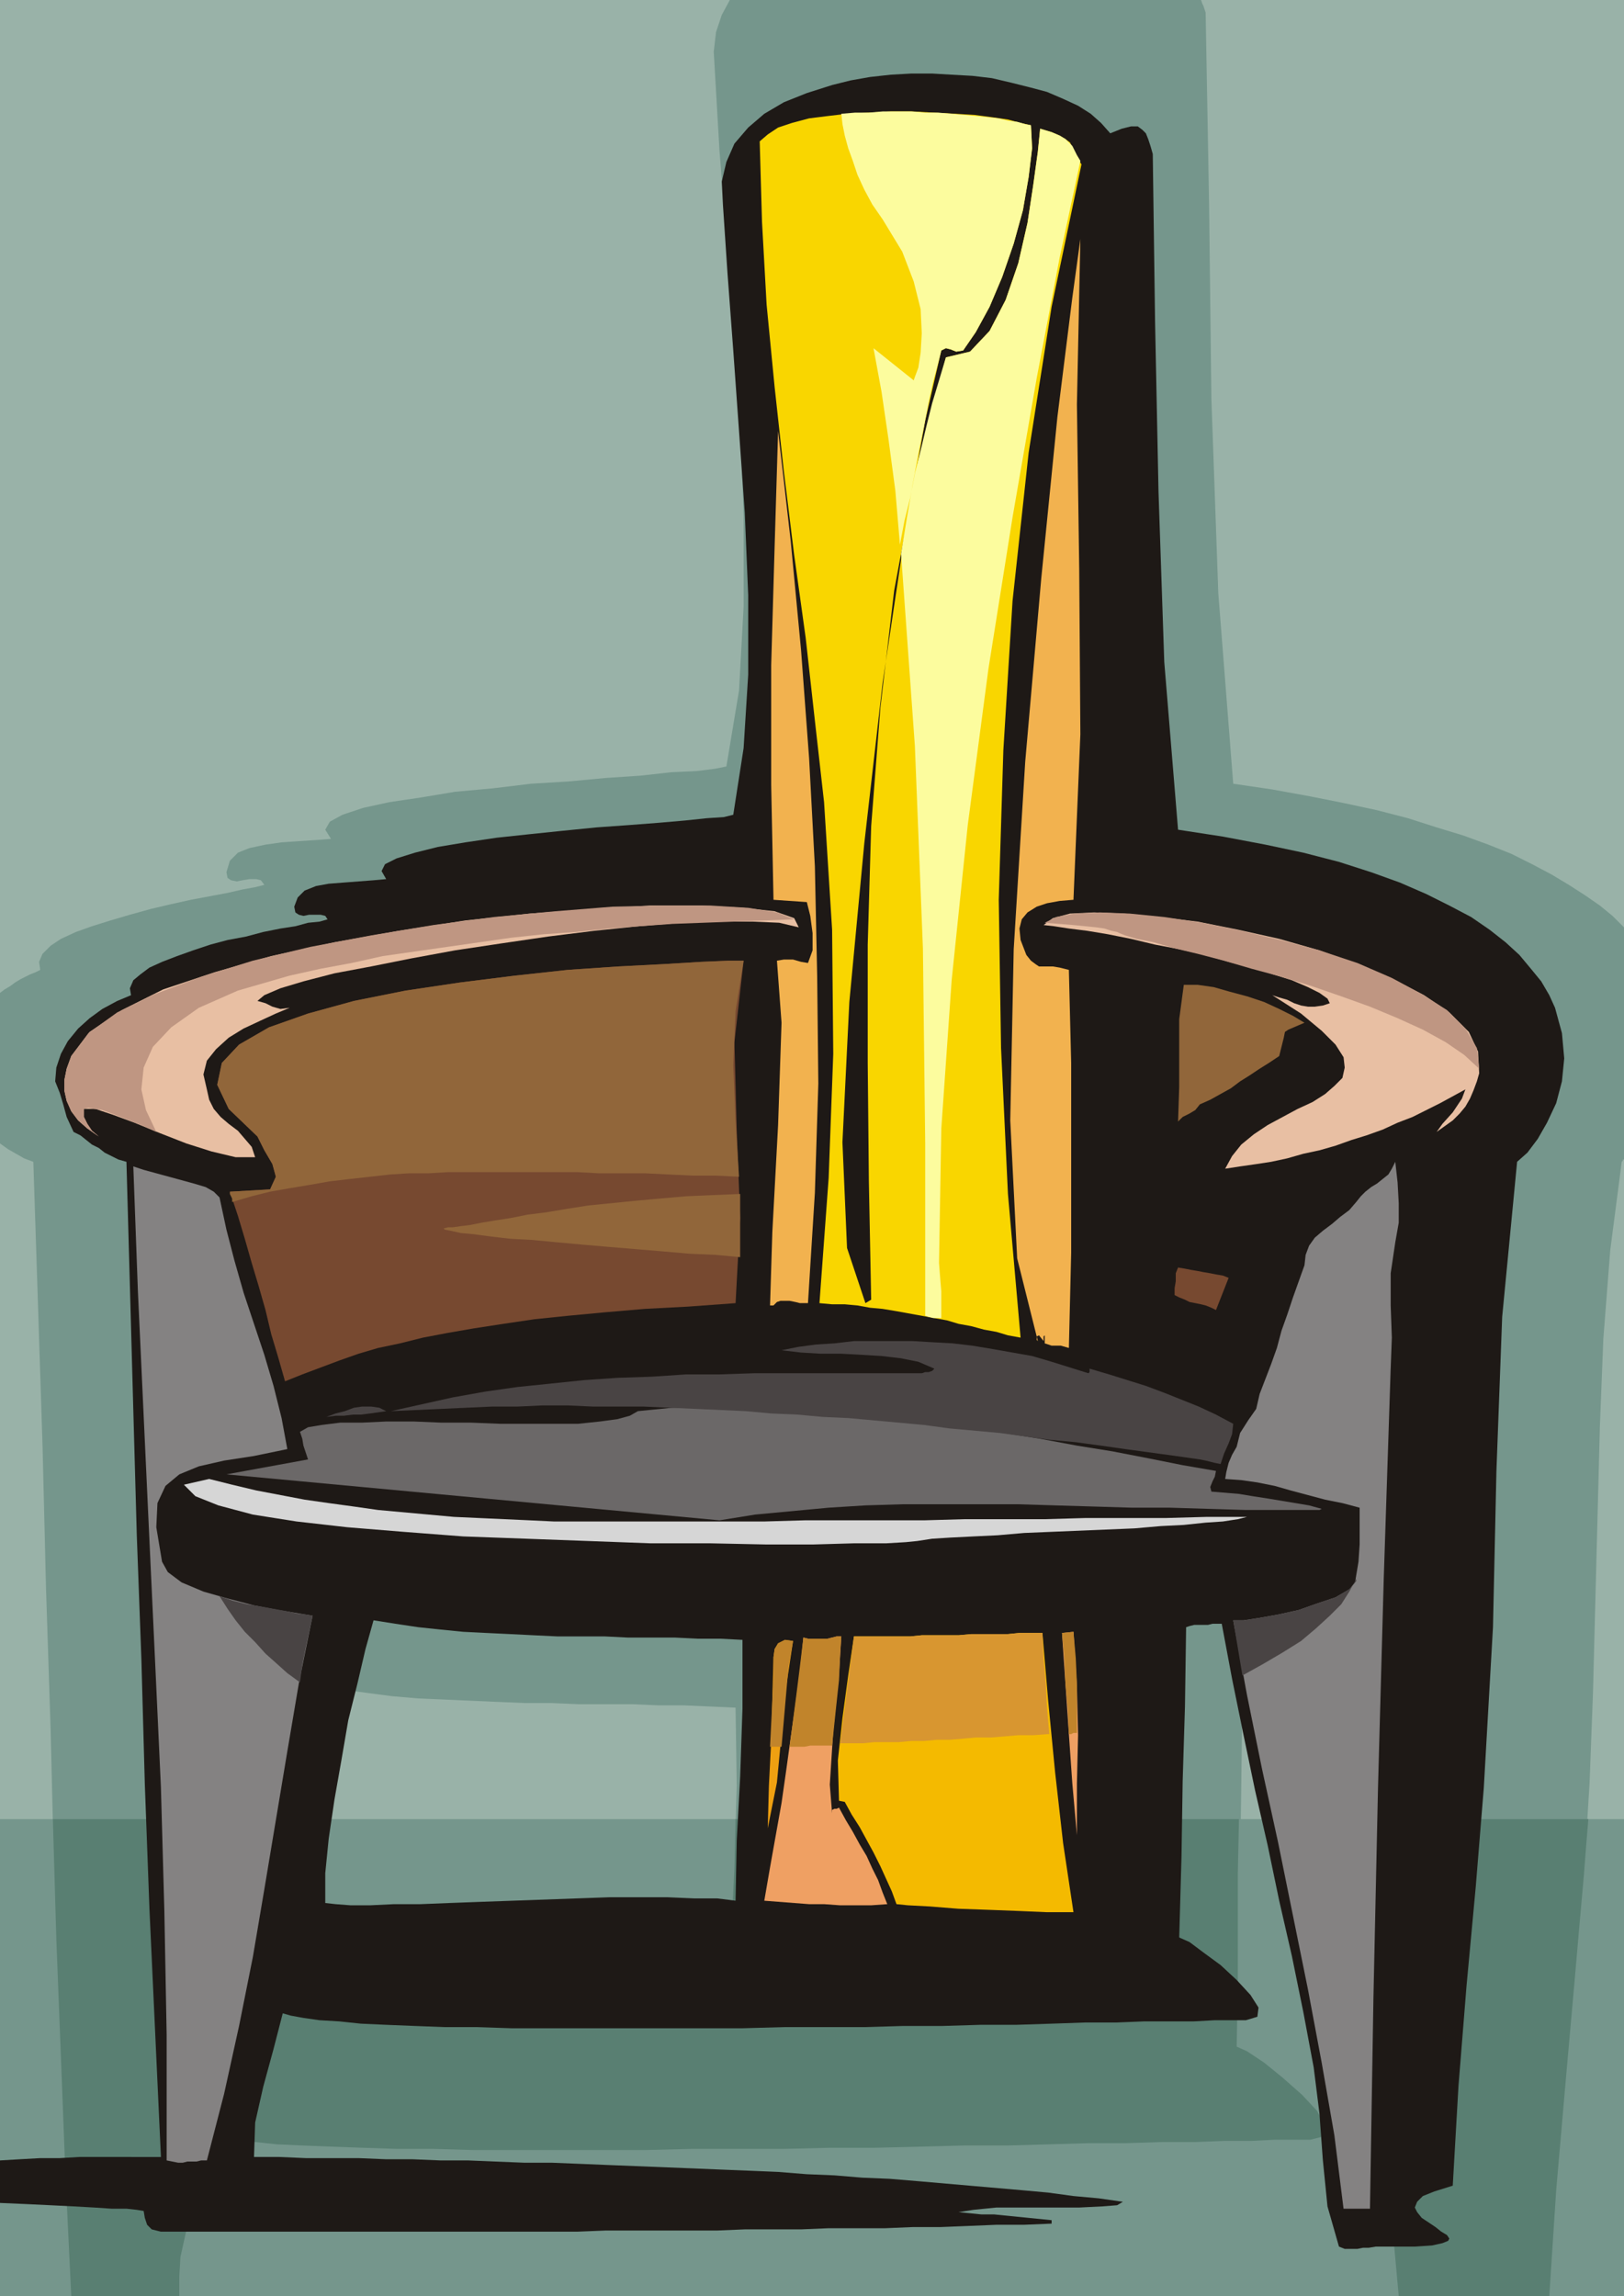 <svg xmlns="http://www.w3.org/2000/svg" fill-rule="evenodd" height="1.998in" preserveAspectRatio="none" stroke-linecap="round" viewBox="0 0 1413 1998" width="1.413in"><style>.pen1{stroke:none}.brush3{fill:#75968c}.brush12{fill:#494444}.brush13{fill:#774930}.brush14{fill:#f2b24f}.brush17{fill:#91663a}</style><path class="pen1" style="fill:#99b2a8" d="M1413 0H0v1998h1413V0z"/><path class="pen1 brush3" d="M1413 1583H0v415h1413v-415z"/><path class="pen1 brush3" d="M1045 0H635l-7 13-5 15-2 17 1 17 4 69 6 75 6 80 6 82 3 81v79l-4 73-11 66-10 2-16 2-22 1-27 3-30 2-32 3-33 2-33 4-33 3-30 5-27 4-23 5-18 6-11 6-4 7 5 8-13 1-15 1-15 1-14 2-14 3-10 4-7 7-3 10 1 5 3 2 5 1 5-1 6-1h6l4 1 3 4-8 2-11 2-13 3-16 3-16 3-18 4-17 4-18 5-17 5-16 5-14 5-13 6-9 6-7 7-3 7 1 7-4 2-5 2-4 2-4 2-5 3-4 3-5 3-4 3v131l7 5 7 4 7 4 8 3 4 123 4 124 3 123 4 123 3 123 5 124 4 123 6 124h94v-17l1-17 4-18 4-18 5-19 6-17 5-18 4-16 8 2 13 2 16 2 19 2 22 1 25 1 28 1 30 1h32l34 1h149l40-1h80l41-1h39l40-1 38-1h38l36-1 34-1h33l31-1h29l26-1h23l20-1h31l12-3 1-9-7-13-13-14-17-15-16-13-15-10-9-4 1-80 2-75 1-74 1-80 4-1 5-1h4l5-1h18l10 55 11 55 12 55 12 55 12 56 12 55 12 55 11 55 3 22 1 22 2 22 2 22h131l3-46 3-46 4-46 4-46 4-45 4-45 4-46 4-45 5-81 3-79 2-78 2-77 2-77 3-76 6-77 10-77 1-1v-1h1V807l-10-10-11-9-13-9-14-9-15-9-17-9-18-9-20-8-22-8-23-7-25-8-27-7-28-6-30-6-33-6-34-5-13-166-6-169-2-169-3-167-1-3-1-3-1-2-1-3zM640 1486l1 68-2 67-2 64-1 60-19-2-22-1-26-1h-29l-30 1h-32l-32 1-32 1-32 2-31 1-29 1h-26l-23 1h-20l-15-1-10-1v-29l3-35 5-38 6-39 8-40 8-37 8-34 8-29 22 4 22 3 23 3 23 2 23 1 23 1 23 1 24 1h23l23 1h47l23 1h22l23 1 22 1z"/><path class="pen1" d="M1382 1583h-243l9 41 9 41 9 40 9 41 9 41 8 41 9 41 8 41 3 22 1 22 2 22 2 22h131l3-46 3-46 4-46 4-46 4-45 4-45 4-46 4-45 1-13 1-13 1-12 1-12zm-304 0-1 47v98l-1 53 9 4 15 10 16 13 17 15 13 14 7 13-1 9-12 3h-31l-20 1h-23l-26 1h-29l-31 1h-33l-34 1-36 1h-38l-38 1-40 1h-39l-41 1h-80l-40 1H412l-34-1h-32l-30-1-28-1-25-1-22-1-19-2-16-2-13-2-8-2-4 16-5 18-6 17-5 19-4 18-4 18-1 17v17H62l-5-104-4-104-4-103-3-104h200l-8 45-6 44-4 41v34l10 1 15 1h20l23-1h26l29-1 31-1 32-2 32-1 32-1h32l30-1h29l26 1 22 1 19 2v-38l1-40 2-41 1-43h438z" style="fill:#597f72"/><path class="pen1" d="m1291 1556 8-140 3-136 5-134 13-135 9-8 9-12 8-14 8-17 5-19 2-20-2-22-6-22-5-11-7-12-9-11-10-12-12-11-14-11-16-11-19-10-20-10-23-10-25-9-28-9-31-8-33-7-37-7-39-6-12-146-5-148-3-148-2-146-2-7-2-6-2-5-3-3-4-3h-6l-8 2-10 4-8-9-9-8-11-7-13-6-14-6-15-4-16-4-17-4-17-2-18-1-17-1h-18l-18 1-18 2-17 3-16 4-22 7-20 8-17 10-14 12-12 14-7 16-4 17 1 20 4 60 5 67 5 70 5 71 3 72v69l-4 64-9 58-8 2-15 1-19 2-23 2-26 2-28 2-30 3-29 3-28 3-27 4-24 4-20 5-16 5-10 5-3 6 4 7-11 1-13 1-13 1-13 1-11 2-10 4-6 6-3 8 1 5 3 2 4 1 5-1h10l4 1 2 3-7 2-10 1-11 3-13 2-15 3-15 4-16 3-15 4-15 5-14 5-13 5-11 5-8 6-6 5-3 7 1 6-12 5-13 7-11 8-10 9-9 11-6 11-4 12-1 12 4 10 3 10 3 11 6 13 6 3 5 4 5 4 6 3 5 4 6 3 6 3 7 2 3 108 3 109 3 108 4 108 3 109 4 108 5 108 5 108H69l-17 1H35l-18 1-17 1v37l23 1 21 1 20 1 18 1 15 1h13l9 1 6 1 1 6 2 6 4 4 8 2h362l25-1h97l24-1h49l24-1h49l24-1h24l25-1 24-1h24l24-1v-3l-10-1-10-1-10-1-10-1-10-1h-11l-10-1-10-1 13-2 20-2h72l20-1 13-1 5-3-21-3-22-2-22-3-22-2-23-2-23-2-23-2-23-2-24-2-24-1-24-2-24-1-25-2-24-1-25-1-24-1-25-1-25-1-25-1-24-1-25-1h-24l-25-1-24-1h-24l-24-1h-23l-24-1h-46l-23-1h-22l1-30 7-31 9-33 8-31 7 2 11 2 14 2 17 1 19 2 22 1 25 1 26 1h28l30 1h201l36-1h70l34-1h34l33-1h31l31-1 29-1h27l25-1h43l18-1h27l10-3 1-8-7-11-12-13-14-13-15-11-12-9-9-4 2-71 1-65 2-65 1-69 3-1 4-1h12l4-1h8l9 48 10 49 10 48 11 48 10 48 11 48 10 49 9 48 5 40 3 41 4 40 10 35 5 2h11l5-1h5l6-1h34l15-1 9-2 5-2 1-2-2-3-5-3-5-4-6-4-6-4-4-5-2-4 2-5 5-5 10-4 16-5 5-87 7-87 8-86 7-86zm-645-129v60l-2 59-3 56-1 52-16-2h-20l-23-1h-51l-28 1-28 1-28 1-28 1-27 1-25 1h-23l-21 1h-17l-13-1-9-1v-26l3-30 5-34 6-34 6-35 8-32 7-30 7-25 19 3 20 3 19 2 20 2 20 1 21 1 20 1 21 1h41l20 1h41l20 1h20l19 1z" style="fill:#1e1916"/><path class="pen1" d="m1210 1191 1-27-1-28v-28l4-27 3-17v-17l-1-18-2-18-3 6-3 5-5 4-5 4-5 3-5 4-4 4-4 5-6 7-8 6-7 6-8 6-7 6-5 7-3 8-1 9-5 14-5 14-5 15-5 14-4 15-5 14-5 13-5 13-3 13-7 10-7 11-3 12-4 7-3 7-2 8-1 6 14 1 14 2 15 3 14 4 15 4 15 4 15 3 15 4v32l-1 15-3 18-5 6-12 7-15 5-17 6-18 4-17 3-13 2h-9l12 65 13 64 14 64 13 64 13 64 12 64 11 63 8 64h23l3-183 4-184 5-182 6-182zM145 1880l5 1 5 1h4l4-1h8l4-1h5l15-58 13-59 12-60 10-59 10-60 10-60 10-59 12-59-12-2-18-3-21-4-23-6-21-6-19-8-12-9-5-9-5-30 1-21 7-15 12-10 17-7 22-5 26-4 29-6-5-27-7-28-8-27-9-27-9-27-8-28-7-27-6-28-5-5-7-4-10-3-11-3-11-3-11-3-11-3-9-3 4 109 5 108 5 108 5 107 5 108 3 108 2 108v109z" style="fill:#848282"/><path class="pen1" style="fill:#f4ba00" d="m934 1664-9-60-7-62-6-62-5-59h-20l-10 1h-32l-11 1h-32l-10 1h-49l-5 34-5 37-4 37 1 35 5 1 6 11 7 11 6 11 6 11 6 12 5 11 5 11 4 11 10 1 19 1 25 2 28 1 26 1 23 1h23z"/><path class="pen1" d="m772 1657-4-10-4-11-5-10-5-11-6-10-6-11-6-10-6-11-2 1h-2l-2 1v3l-2-25 3-47 5-49 2-33h-4l-4 1-4 1h-17l-4-1-3 30-4 29-4 28-4 29-4 28-5 28-5 28-5 29 13 1 13 1 13 1h13l14 1h27l14-1zm162-237-10 1 3 44 3 44 3 43 4 45v-45l1-42-1-43-3-47z" style="fill:#efa063"/><path class="pen1" style="fill:#efa011" d="m690 1428-7-1-6 3-3 5-1 7-1 36-1 37-2 39-1 37 8-40 4-42 4-41 6-40z"/><path class="pen1" style="fill:#d6d6d6" d="m788 1342 10-1 13-2 16-1 20-1 21-1 23-2 24-1 24-1 24-1 24-1 23-2 20-1 19-2 15-1 13-2 8-2h-35l-36 1h-70l-35 1h-70l-35 1H700l-35 1H482l-21-1-22-1-22-1-22-1-22-2-22-2-22-2-21-3-22-3-21-3-21-4-21-4-21-5-20-5-22 5 10 10 20 8 30 8 38 6 44 5 49 4 52 4 55 2 54 2 54 2h52l48 1h42l35-1h28l17-1z"/><path class="pen1" style="fill:#6b6868" d="m1148 1314 2-1-11-3-12-2-12-2-12-2-13-2-12-2-12-1-12-1-1-4 2-5 2-4 1-5-29-5-30-6-31-6-31-5-32-6-32-5-32-5-33-5-32-4-33-3-32-3-32-2-32-1h-31l-31 1-30 3-7 4-11 3-15 2-19 2h-68l-25-1h-26l-24-1h-24l-21 1h-19l-16 2-12 2-7 4 2 6 1 6 2 6 2 6-71 13 429 40 31-5 32-3 32-3 32-2 33-1h99l33 1 34 1 33 1h33l33 1 33 1h64z"/><path class="pen1 brush12" d="m1062 1274 3-9 4-9 3-8 1-9-15-8-15-7-15-6-15-6-16-6-16-5-16-5-17-5v3l-1 1-16-5-16-5-17-5-17-3-17-3-18-3-17-2-18-1-17-1h-51l-17 2-16 1-15 2-15 3 17 2 17 1h18l18 1 17 1 17 2 15 3 14 6-2 2-3 1h-3l-3 1H656l-30 1h-29l-30 2-30 1-29 2-29 3-29 3-28 4-28 5-27 6-27 6 22-1 22-1 22-1 22-1h22l22-1h22l22 1h44l22 1 23 1 22 1 22 1 22 2 23 1 22 2 22 1 22 2 22 2 22 2 22 3 22 2 22 2 22 3 22 3 22 2 22 3 21 3 22 3 22 3 21 3 5 1 4 1 4 1 5 1zm-726-46-6-3-7-1h-8l-7 1-8 3-8 2-8 3-7 2 7-2 8-1h7l8-1h7l8-1 7-1 7-1z"/><path class="pen1 brush13" d="m235 1035-35 2 7 21 6 20 6 21 6 20 6 21 5 21 6 20 6 21 15-6 16-6 16-6 17-6 17-5 19-4 20-5 21-4 23-4 26-4 27-4 29-3 32-3 35-3 38-2 41-3 4-74-3-77-2-76 8-71h-13l-24 1-33 2-39 2-44 3-46 5-48 6-47 7-45 9-40 11-34 12-26 15-15 16-4 19 10 21 25 24 6 12 7 12 3 11-5 11z"/><path class="pen1 brush14" d="m940 208-7 51-13 104-14 140-14 160-10 163-3 149 6 120 18 72-1-1v-3l2-1 4 5v-4l1-1v7l6 2h8l7 2 2-83V925l-2-81-8-2-6-1h-12l-3-2-4-3-4-5-5-13-1-10 2-8 5-6 8-5 9-3 11-2 12-1 6-144-1-144-2-143 3-144z"/><path class="pen1" style="fill:#f9d600" d="m819 305 4-2 4 1 5 2 6-1 11-16 12-22 11-26 10-29 8-29 5-29 3-25-1-20-9-2-11-3-14-2-15-2-17-1-19-1-18-1h-19l-19 1-19 1-17 2-16 2-15 4-12 4-9 6-7 6 2 70 4 72 7 72 8 73 9 73 10 72 8 72 8 71 7 111 1 108-4 108-8 109 11 1h11l11 1 11 2 11 1 12 2 11 2 11 2 11 2 11 2 10 3 11 2 11 3 11 2 10 3 11 2-11-125-6-127-2-129 4-130 8-130 14-129 20-127 26-124-4-6-2-5-2-4-2-4-4-3-5-3-7-3-10-3-2 20-4 29-5 33-8 35-11 32-14 27-17 18-21 5-26 101-19 102-12 102-8 103-3 103v103l1 103 2 103-5 3-16-48-4-92 6-122 13-138 16-140 19-127 18-101 14-61z"/><path class="pen1 brush13" d="m1069 1112-5-2-6-1-5-1-6-1-5-1-6-1-5-1-6-1-2 5v7l-1 6v6l4 2 5 2 4 2 5 1 5 1 4 1 5 2 4 2 11-28z"/><path class="pen1 brush14" d="m677 375-3 100-3 104v104l2 100 29 2 3 12 2 15v15l-4 11-6-1-7-2h-8l-6 1 4 54-3 89-5 93-2 64h3l3-3 3-1h8l5 1 4 1h7l6-96 3-95-1-94-2-95-5-94-7-94-9-95-11-96z"/><path class="pen1" d="m908 805 9 1 13 2 16 2 18 3 20 4 21 5 21 4 22 5 21 6 20 5 19 6 16 5 14 6 10 5 7 5 2 4-6 2-7 1h-6l-6-1-6-2-6-3-7-2-6-2 25 16 18 15 12 12 7 11 1 9-2 9-7 7-8 7-11 7-13 6-13 7-13 7-12 8-11 9-8 10-6 11 13-2 14-2 13-2 14-3 14-4 14-3 14-4 14-5 13-4 14-5 13-6 13-5 12-6 12-6 11-6 11-6-3 8-8 12-9 10-5 7 7-5 7-5 6-6 5-6 4-7 3-7 3-8 2-7-1-19-8-17-17-17-22-15-27-14-31-13-33-12-35-10-36-8-35-7-33-4-31-3-26-1-21 1-15 4-8 6zM62 919l-4 11-2 10v9l2 9 4 9 6 8 8 7 10 7-6-5-4-6-3-6v-7h10l15 5 19 7 22 9 23 9 22 7 21 5h17l-3-9-6-7-6-7-8-6-7-6-6-7-4-8-2-9-3-13 3-12 8-10 11-10 13-8 15-7 13-6 12-5-8 1-7-2-6-3-7-2 6-5 14-6 20-6 27-7 32-6 35-7 38-7 40-6 41-6 40-5 39-4 37-3 33-1h29l23 1 17 4-4-8-17-6-27-3-37-2h-44l-50 3-55 4-56 6-58 9-56 10-55 12-49 14-45 15-36 18-28 19-16 21z" style="fill:#e8bfa3"/><path class="pen1 brush17" d="m1044 961 9-4 9-5 9-5 8-6 8-5 9-6 8-5 9-6 4-16 1-5 3-2 14-6-10-6-12-6-13-6-15-5-15-4-14-4-14-2h-12l-4 30v59l-1 30 4-4 6-3 5-3 4-5z"/><path class="pen1" style="fill:#d89630" d="m913 1509-2-22-1-22-2-22-1-22h-20l-10 1h-32l-11 1h-32l-10 1h-49l-3 23-3 23-3 24-3 23h20l10-1h21l11-1h11l11-1h11l12-1 11-1h13l12-1 12-1h13l13-1h1z"/><path class="pen1" d="m724 1519 3-29 3-28 1-23 1-15h-4l-4 1-4 1h-17l-4-1-3 25-3 24-3 23-3 23h13l5-1h19zm-34-91-7-1-6 3-3 5-1 7v18l-1 20-1 20-1 20h10l2-23 2-23 2-23 4-23zm244-8-10 1 2 22 1 22 2 22 1 22h2l2-1h3v-43l-1-22-2-23z" style="fill:#c1842b"/><path class="pen1 brush17" d="m235 1035-35 2v2l1 2 1 2v3l17-5 16-4 17-3 18-3 17-3 17-2 18-2 18-2 16-1h17l17-1h112l19 1h40l20 1 21 1h20l21 1-3-49-2-48 2-47 7-44h-13l-24 1-33 2-39 2-44 3-46 5-48 6-47 7-45 9-40 11-34 12-26 15-15 16-4 19 10 21 25 24 6 12 7 12 3 11-5 11zm409 59-21-2-23-1-23-2-24-2-24-2-23-2-22-2-21-2-19-1-17-2-15-2-11-1-9-2-5-1-1-1 4-1h4l7-1 8-1 10-2 12-2 13-2 15-3 16-2 18-3 19-3 20-2 20-2 22-2 23-2 23-1 24-1v55z"/><path class="pen1 brush12" d="M1180 1373v3l-1 1-5 6-12 7-15 5-17 6-18 4-17 3-13 2h-9l2 12 2 12 2 12 2 12 18-10 17-10 16-10 13-11 12-11 10-10 7-11 6-11v-1zm-919 91 2-15 3-15 3-14 3-14-6-1-8-1-9-2-11-2-11-2-12-2-12-3-12-4 7 11 7 10 8 10 9 9 9 10 9 8 10 9 11 8z"/><path class="pen1" style="fill:#fcfc9e" d="m819 305 4-2 4 1 5 2 6-1 11-16 12-22 11-26 10-29 8-29 5-29 3-25-1-20-5-1-7-2-8-1-8-2-9-1-10-1-11-1-11-1-12-1h-11l-12-1h-25l-12 1h-12l-12 1 1 9 2 10 3 11 4 11 4 12 6 13 7 13 9 13 17 28 10 26 6 24 1 21-1 17-2 13-3 8-1 3-35-28 7 38 6 41 6 45 4 47 4-21 5-20 4-21 5-20 5-21 5-20 6-20 6-20 21-5 17-18 14-27 11-32 8-35 5-33 4-29 2-20 10 3 7 3 5 3 3 3 3 3 2 4 2 4 3 5-18 84-20 105-21 121-21 132-18 136-14 135-9 129-2 117 1 13 1 12v23h-7l-4-1-3-1V995l-2-170-7-176-12-167 5-31 5-29 5-27 5-24 4-21 4-18 4-15 3-12z"/><path class="pen1" d="m62 919-4 11-2 10v9l2 9 4 9 6 8 8 7 10 7-6-5-4-6-3-6v-7l4-1 5 1 7 1 8 3 8 3 10 4 10 4 11 5-9-19-4-18 2-19 8-18 16-17 24-17 34-15 45-13 27-6 27-5 27-6 28-4 28-4 28-4 28-4 28-3 29-2 28-3 27-2 28-2 27-1 27-1 26-1 26-1-15-6-25-4-33-2h-40l-45 1-50 4-53 5-53 7-54 9-53 10-50 12-45 14-40 15-33 16-25 18-15 20zm1225 11-2-18-10-17-16-16-22-14-26-14-30-13-33-11-34-9-34-8-34-7-33-5-30-3-26-1-22 1-16 3-10 5 13 1 12 1 10 1 10 1 7 1 6 2 5 1 2 1 5 2 10 3 15 3 17 5 21 5 23 6 24 7 26 7 26 8 26 9 25 9 24 10 22 10 20 11 16 11 13 12z" style="fill:#bf9682"/></svg>
